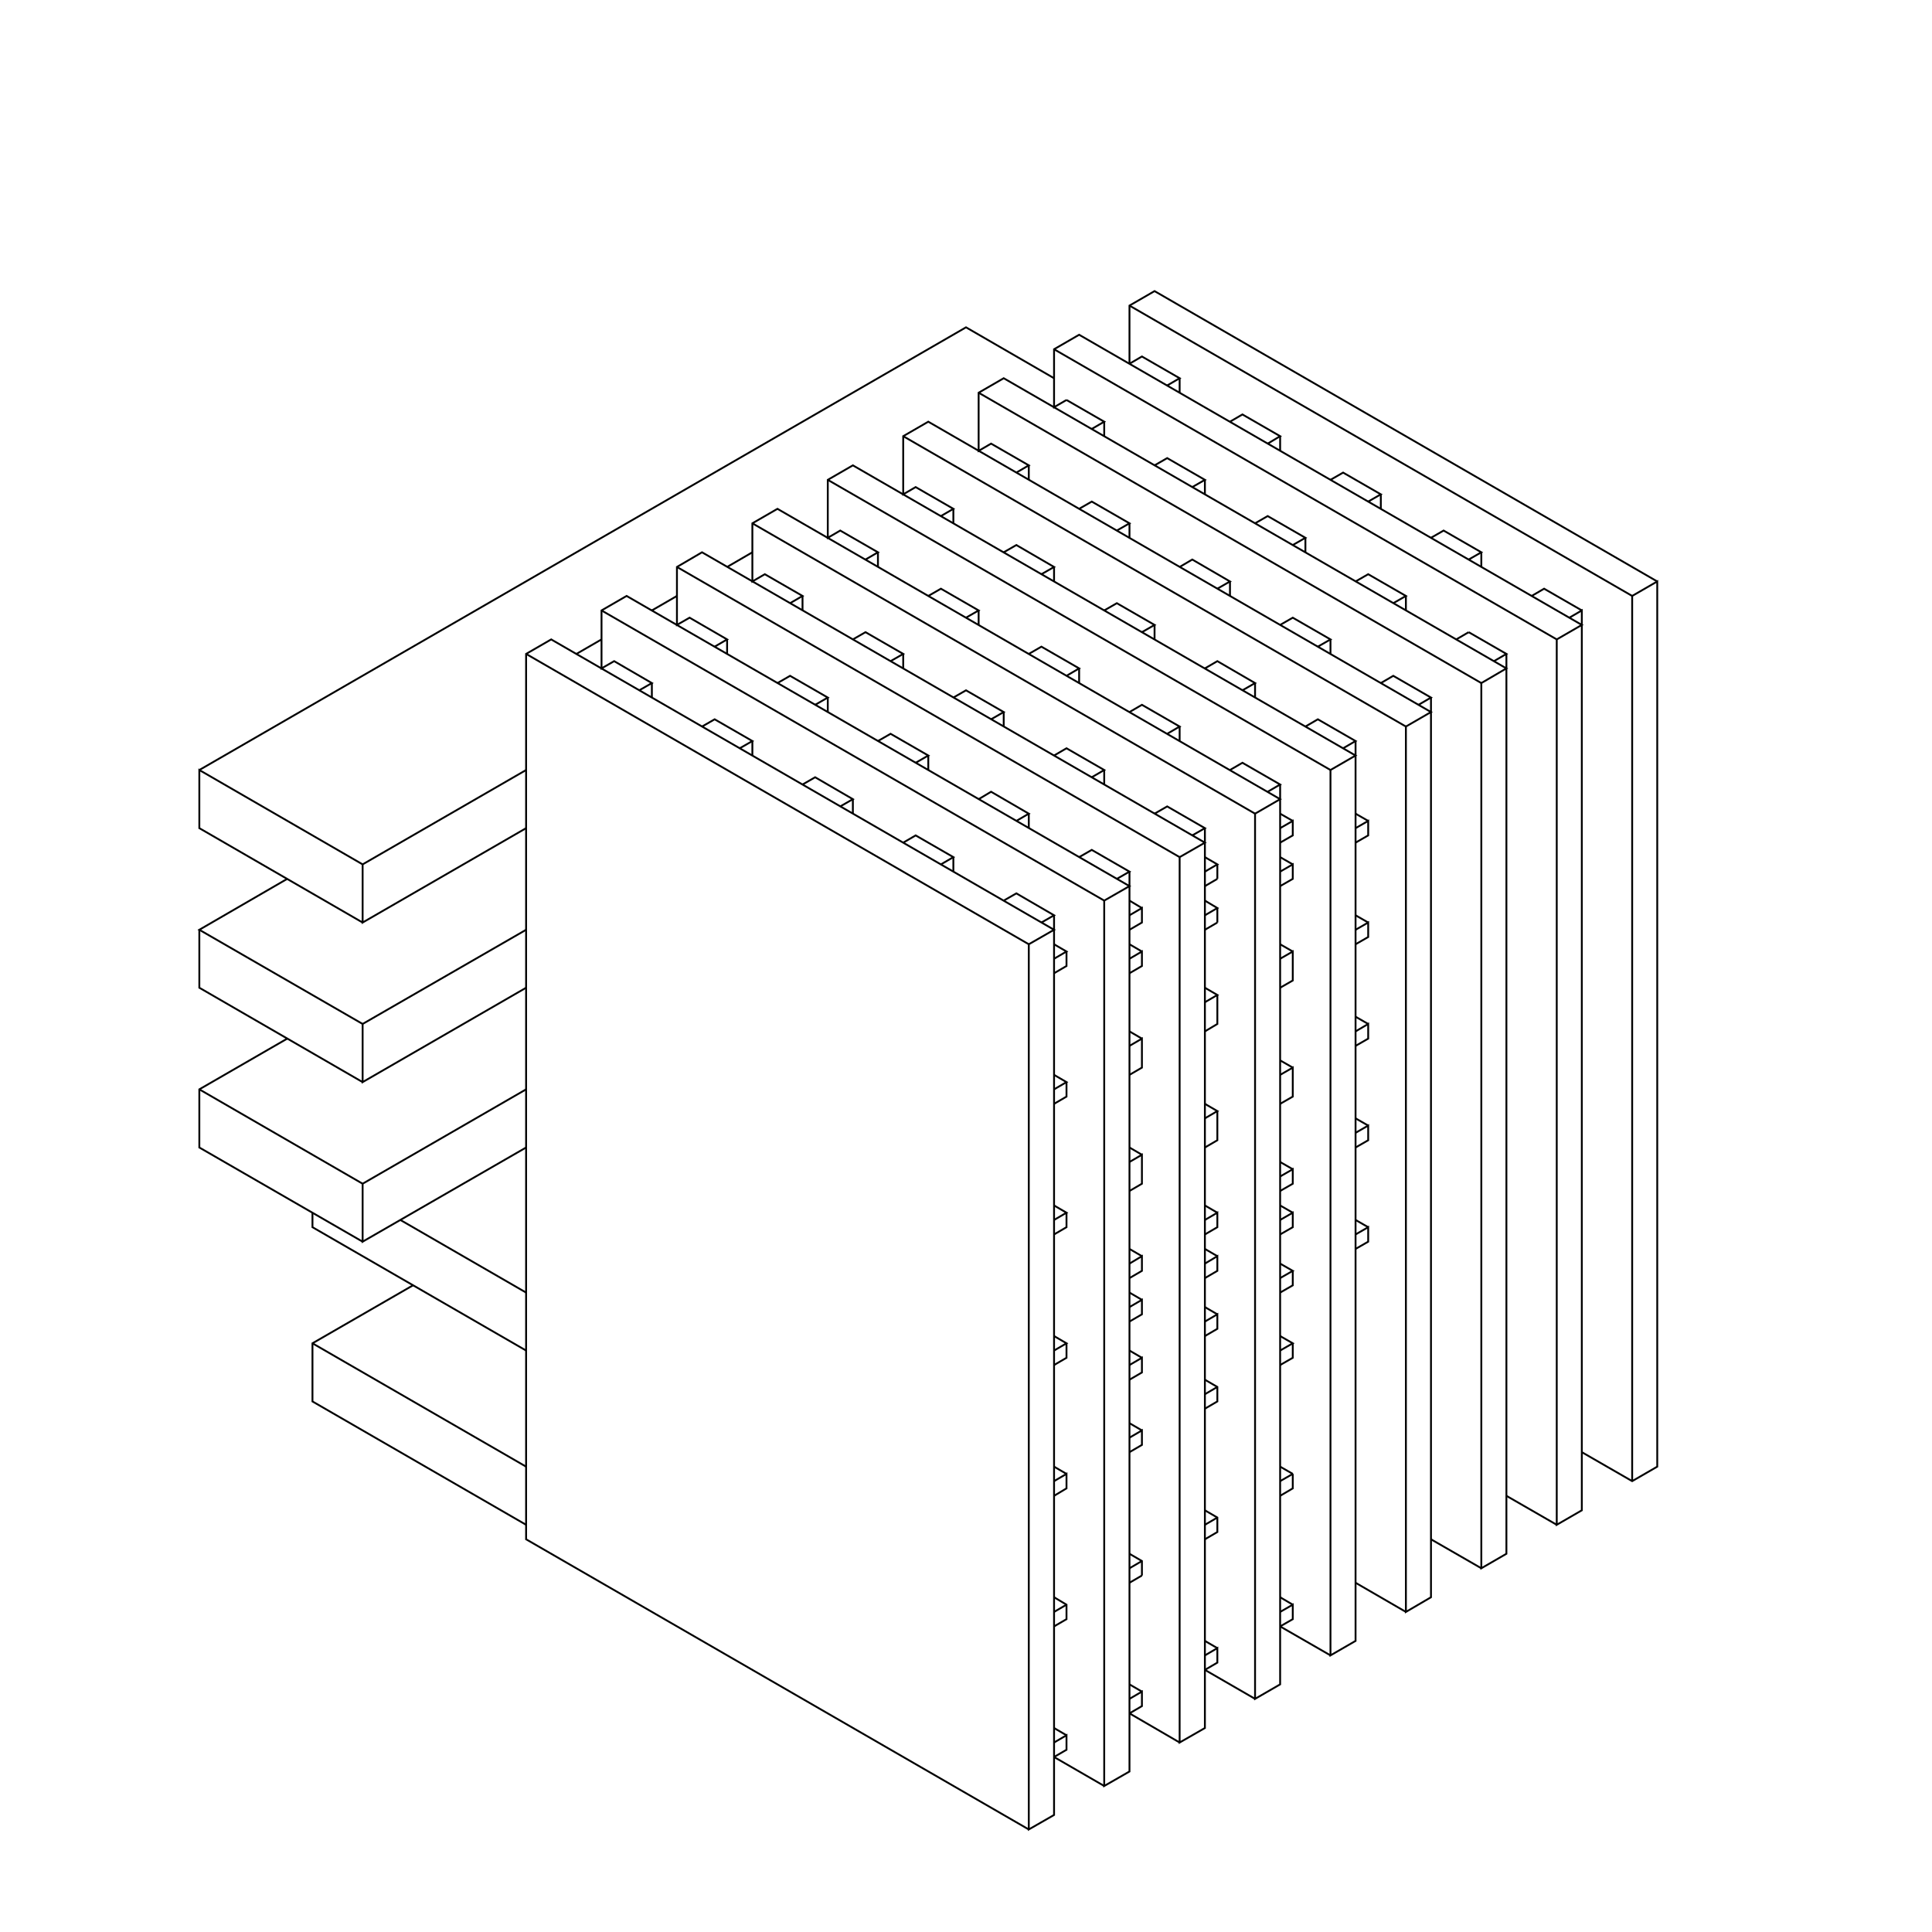 <svg version="1.0" xmlns="http://www.w3.org/2000/svg" viewBox="-20 -20 1040 1040">
<path d="M87.3 394.5L500.0 156.2L547.4 183.6" stroke-width="1.0" stroke="#000000" fill="none"/>
<path d="M554.1 195.3L547.4 199.2L547.4 168.0L560.9 160.2L831.5 316.4L818.0 324.2L818.0 800.8L831.5 793.0L831.5 308.6L824.8 312.5" stroke-width="1.0" stroke="#000000" fill="none"/>
<path d="M831.5 308.6L811.2 296.9L804.5 300.8" stroke-width="1.0" stroke="#000000" fill="none"/>
<path d="M818.0 324.2L547.4 168.0" stroke-width="1.0" stroke="#000000" fill="none"/>
<path d="M554.1 195.3L574.4 207.0L567.7 210.9" stroke-width="1.0" stroke="#000000" fill="none"/>
<path d="M574.4 207.0L574.4 214.8" stroke-width="1.0" stroke="#000000" fill="none"/>
<path d="M601.5 230.5L608.3 226.6L628.6 238.3L621.8 242.2" stroke-width="1.0" stroke="#000000" fill="none"/>
<path d="M628.6 246.1L628.6 238.3" stroke-width="1.0" stroke="#000000" fill="none"/>
<path d="M642.1 207.0L648.8 203.1L669.1 214.8L662.4 218.8" stroke-width="1.0" stroke="#000000" fill="none"/>
<path d="M669.1 214.8L669.1 222.7" stroke-width="1.0" stroke="#000000" fill="none"/>
<path d="M696.2 238.3L703.0 234.4L723.3 246.1L716.5 250.0" stroke-width="1.0" stroke="#000000" fill="none"/>
<path d="M723.3 246.1L723.3 253.9" stroke-width="1.0" stroke="#000000" fill="none"/>
<path d="M750.3 269.5L757.1 265.6L777.4 277.3L770.6 281.2" stroke-width="1.0" stroke="#000000" fill="none"/>
<path d="M777.4 277.3L777.4 285.2" stroke-width="1.0" stroke="#000000" fill="none"/>
<path d="M770.6 320.3L763.9 324.2" stroke-width="1.0" stroke="#000000" fill="none"/>
<path d="M770.6 320.3L790.9 332.0L784.2 335.9" stroke-width="1.0" stroke="#000000" fill="none"/>
<path d="M790.9 332.0L790.9 816.4L777.4 824.2L777.4 347.7L790.9 339.8L520.3 183.6L506.8 191.4L506.8 222.7L513.5 218.8L533.8 230.5L527.1 234.4" stroke-width="1.0" stroke="#000000" fill="none"/>
<path d="M533.8 230.5L533.8 238.3" stroke-width="1.0" stroke="#000000" fill="none"/>
<path d="M560.9 253.9L567.7 250.0L588.0 261.7L581.2 265.6" stroke-width="1.0" stroke="#000000" fill="none"/>
<path d="M588.0 261.7L588.0 269.5" stroke-width="1.0" stroke="#000000" fill="none"/>
<path d="M615.0 285.2L621.8 281.2L642.1 293.0L635.3 296.9" stroke-width="1.0" stroke="#000000" fill="none"/>
<path d="M642.1 293.0L642.1 300.8" stroke-width="1.0" stroke="#000000" fill="none"/>
<path d="M669.1 316.4L675.9 312.5L696.2 324.2L689.4 328.1" stroke-width="1.0" stroke="#000000" fill="none"/>
<path d="M696.2 324.2L696.2 332.0" stroke-width="1.0" stroke="#000000" fill="none"/>
<path d="M723.3 347.7L730.0 343.8L750.3 355.5L743.6 359.4" stroke-width="1.0" stroke="#000000" fill="none"/>
<path d="M750.3 355.5L750.3 839.8L736.8 847.7L736.8 371.1L750.3 363.3L479.7 207.0L466.2 214.8L466.2 246.1L472.9 242.2L493.2 253.9L486.5 257.8" stroke-width="1.0" stroke="#000000" fill="none"/>
<path d="M493.2 253.9L493.2 261.7" stroke-width="1.0" stroke="#000000" fill="none"/>
<path d="M520.3 277.3L527.1 273.4L547.4 285.2L540.6 289.1" stroke-width="1.0" stroke="#000000" fill="none"/>
<path d="M547.4 285.2L547.4 293.0" stroke-width="1.0" stroke="#000000" fill="none"/>
<path d="M574.4 308.6L581.2 304.7L601.5 316.4L594.7 320.3" stroke-width="1.0" stroke="#000000" fill="none"/>
<path d="M601.5 316.4L601.5 324.2" stroke-width="1.0" stroke="#000000" fill="none"/>
<path d="M628.6 339.8L635.3 335.9L655.6 347.7L648.8 351.6" stroke-width="1.0" stroke="#000000" fill="none"/>
<path d="M655.6 347.7L655.6 355.5" stroke-width="1.0" stroke="#000000" fill="none"/>
<path d="M682.7 371.1L689.4 367.2L709.7 378.9L703.0 382.8" stroke-width="1.0" stroke="#000000" fill="none"/>
<path d="M709.7 378.9L709.7 863.3L696.2 871.1L696.2 394.5L709.7 386.7L439.1 230.5L425.6 238.3L425.6 269.5L432.3 265.6L452.6 277.3L445.9 281.2" stroke-width="1.0" stroke="#000000" fill="none"/>
<path d="M452.6 277.3L452.6 285.2" stroke-width="1.0" stroke="#000000" fill="none"/>
<path d="M479.7 300.8L486.5 296.9L506.8 308.6L500.0 312.5" stroke-width="1.0" stroke="#000000" fill="none"/>
<path d="M506.8 308.6L506.8 316.4" stroke-width="1.0" stroke="#000000" fill="none"/>
<path d="M533.8 332.0L540.6 328.1L560.9 339.8L554.1 343.8" stroke-width="1.0" stroke="#000000" fill="none"/>
<path d="M560.9 339.8L560.9 347.7" stroke-width="1.0" stroke="#000000" fill="none"/>
<path d="M588.0 363.3L594.7 359.4L615.0 371.1L608.3 375.0" stroke-width="1.0" stroke="#000000" fill="none"/>
<path d="M615.0 371.1L615.0 378.9" stroke-width="1.0" stroke="#000000" fill="none"/>
<path d="M642.1 394.5L648.8 390.6L669.1 402.3L662.4 406.2" stroke-width="1.0" stroke="#000000" fill="none"/>
<path d="M669.1 402.3L669.1 886.7L655.6 894.5L655.6 418.0L669.1 410.2L398.5 253.9L385.0 261.7L385.0 293.0L391.7 289.1L412.0 300.8L405.3 304.7" stroke-width="1.0" stroke="#000000" fill="none"/>
<path d="M412.0 300.8L412.0 308.6" stroke-width="1.0" stroke="#000000" fill="none"/>
<path d="M439.1 324.2L445.9 320.3L466.2 332.0L459.4 335.9" stroke-width="1.0" stroke="#000000" fill="none"/>
<path d="M466.2 332.0L466.2 339.8" stroke-width="1.0" stroke="#000000" fill="none"/>
<path d="M493.2 355.5L500.0 351.6L520.3 363.3L513.5 367.2" stroke-width="1.0" stroke="#000000" fill="none"/>
<path d="M520.3 363.3L520.3 371.1" stroke-width="1.0" stroke="#000000" fill="none"/>
<path d="M547.4 386.7L554.1 382.8L574.4 394.5L567.7 398.4" stroke-width="1.0" stroke="#000000" fill="none"/>
<path d="M574.4 394.5L574.4 402.3" stroke-width="1.0" stroke="#000000" fill="none"/>
<path d="M601.5 418.0L608.3 414.1L628.6 425.8L621.8 429.7" stroke-width="1.0" stroke="#000000" fill="none"/>
<path d="M628.6 425.8L628.6 910.2L615.0 918.0L615.0 441.4L628.6 433.6L357.9 277.3L344.4 285.2L344.4 316.4L351.2 312.5L371.4 324.2L364.7 328.1" stroke-width="1.0" stroke="#000000" fill="none"/>
<path d="M371.4 324.2L371.4 332.0" stroke-width="1.0" stroke="#000000" fill="none"/>
<path d="M398.5 347.7L405.3 343.8L425.6 355.5L418.8 359.4" stroke-width="1.0" stroke="#000000" fill="none"/>
<path d="M425.6 355.5L425.6 363.3" stroke-width="1.0" stroke="#000000" fill="none"/>
<path d="M452.6 378.9L459.4 375.0L479.7 386.7L472.9 390.6" stroke-width="1.0" stroke="#000000" fill="none"/>
<path d="M479.7 386.7L479.7 394.5" stroke-width="1.0" stroke="#000000" fill="none"/>
<path d="M506.8 410.2L513.5 406.2L533.8 418.0L527.1 421.9" stroke-width="1.0" stroke="#000000" fill="none"/>
<path d="M533.8 418.0L533.8 425.8" stroke-width="1.0" stroke="#000000" fill="none"/>
<path d="M560.9 441.4L567.7 437.5L588.0 449.2L581.2 453.1" stroke-width="1.0" stroke="#000000" fill="none"/>
<path d="M588.0 449.2L588.0 933.6L574.4 941.4L574.4 464.8L588.0 457.0L317.3 300.8L303.8 308.6L303.8 339.8L310.6 335.9L330.9 347.7L324.1 351.6" stroke-width="1.0" stroke="#000000" fill="none"/>
<path d="M330.9 347.7L330.9 355.5" stroke-width="1.0" stroke="#000000" fill="none"/>
<path d="M357.9 371.1L364.7 367.2L385.0 378.9L378.2 382.8" stroke-width="1.0" stroke="#000000" fill="none"/>
<path d="M385.0 378.9L385.0 386.7" stroke-width="1.0" stroke="#000000" fill="none"/>
<path d="M412.0 402.3L418.8 398.4L439.1 410.2L432.3 414.1" stroke-width="1.0" stroke="#000000" fill="none"/>
<path d="M439.1 410.2L439.1 418.0" stroke-width="1.0" stroke="#000000" fill="none"/>
<path d="M466.2 433.6L472.9 429.7L493.2 441.4L486.5 445.3" stroke-width="1.0" stroke="#000000" fill="none"/>
<path d="M493.2 441.4L493.2 449.2" stroke-width="1.0" stroke="#000000" fill="none"/>
<path d="M520.3 464.8L527.1 460.9L547.4 472.7L540.6 476.6" stroke-width="1.0" stroke="#000000" fill="none"/>
<path d="M547.4 472.7L547.4 957.0L533.8 964.8L533.8 488.3L547.4 480.5L276.7 324.2L263.2 332.0L263.2 808.6L533.8 964.8" stroke-width="1.0" stroke="#000000" fill="none"/>
<path d="M547.4 925.8L554.1 921.9L554.1 914.1L547.4 918.0" stroke-width="1.0" stroke="#000000" fill="none"/>
<path d="M547.4 925.8L574.4 941.4" stroke-width="1.0" stroke="#000000" fill="none"/>
<path d="M554.1 914.1L547.4 910.2" stroke-width="1.0" stroke="#000000" fill="none"/>
<path d="M588.0 902.3L594.7 898.4L594.7 890.6L588.0 894.5" stroke-width="1.0" stroke="#000000" fill="none"/>
<path d="M588.0 886.7L594.7 890.6" stroke-width="1.0" stroke="#000000" fill="none"/>
<path d="M588.0 902.3L615.0 918.0" stroke-width="1.0" stroke="#000000" fill="none"/>
<path d="M628.6 878.9L635.3 875.0L635.3 867.2L628.6 871.1" stroke-width="1.0" stroke="#000000" fill="none"/>
<path d="M628.6 878.9L655.6 894.5" stroke-width="1.0" stroke="#000000" fill="none"/>
<path d="M635.3 867.2L628.6 863.3" stroke-width="1.0" stroke="#000000" fill="none"/>
<path d="M669.1 855.5L675.9 851.6L675.9 843.8L669.1 847.7" stroke-width="1.0" stroke="#000000" fill="none"/>
<path d="M669.1 839.8L675.9 843.8" stroke-width="1.0" stroke="#000000" fill="none"/>
<path d="M669.1 855.5L696.2 871.1" stroke-width="1.0" stroke="#000000" fill="none"/>
<path d="M709.7 832.0L736.8 847.7" stroke-width="1.0" stroke="#000000" fill="none"/>
<path d="M750.3 808.6L777.4 824.2" stroke-width="1.0" stroke="#000000" fill="none"/>
<path d="M790.9 785.2L818.0 800.8" stroke-width="1.0" stroke="#000000" fill="none"/>
<path d="M831.5 761.7L858.6 777.3L872.1 769.5L872.1 293.0L858.6 300.8L858.6 777.3" stroke-width="1.0" stroke="#000000" fill="none"/>
<path d="M675.9 773.4L669.1 777.3" stroke-width="1.0" stroke="#000000" fill="none"/>
<path d="M675.9 773.4L675.9 781.2L669.1 785.2" stroke-width="1.0" stroke="#000000" fill="none"/>
<path d="M675.9 773.4L669.1 769.5" stroke-width="1.0" stroke="#000000" fill="none"/>
<path d="M635.3 796.9L628.6 800.8" stroke-width="1.0" stroke="#000000" fill="none"/>
<path d="M628.6 793.0L635.3 796.9L635.3 804.7L628.6 808.6" stroke-width="1.0" stroke="#000000" fill="none"/>
<path d="M594.7 820.3L588.0 824.2" stroke-width="1.0" stroke="#000000" fill="none"/>
<path d="M594.7 828.1L588.0 832.0" stroke-width="1.0" stroke="#000000" fill="none"/>
<path d="M594.7 828.1L594.7 820.3L588.0 816.4" stroke-width="1.0" stroke="#000000" fill="none"/>
<path d="M554.1 843.8L547.4 847.7" stroke-width="1.0" stroke="#000000" fill="none"/>
<path d="M547.4 839.8L554.1 843.8L554.1 851.6L547.4 855.5" stroke-width="1.0" stroke="#000000" fill="none"/>
<path d="M547.4 785.2L554.1 781.2L554.1 773.4L547.4 777.3" stroke-width="1.0" stroke="#000000" fill="none"/>
<path d="M554.1 773.4L547.4 769.5" stroke-width="1.0" stroke="#000000" fill="none"/>
<path d="M588.0 761.7L594.7 757.8L594.7 750.0L588.0 753.9" stroke-width="1.0" stroke="#000000" fill="none"/>
<path d="M594.7 750.0L588.0 746.1" stroke-width="1.0" stroke="#000000" fill="none"/>
<path d="M588.0 722.7L594.7 718.8L594.7 710.9L588.0 714.8" stroke-width="1.0" stroke="#000000" fill="none"/>
<path d="M594.7 710.9L588.0 707.0" stroke-width="1.0" stroke="#000000" fill="none"/>
<path d="M588.0 691.4L594.7 687.5L594.7 679.7L588.0 683.6" stroke-width="1.0" stroke="#000000" fill="none"/>
<path d="M594.7 679.7L588.0 675.8" stroke-width="1.0" stroke="#000000" fill="none"/>
<path d="M588.0 668.0L594.7 664.1L594.7 656.2L588.0 660.2" stroke-width="1.0" stroke="#000000" fill="none"/>
<path d="M594.7 656.2L588.0 652.3" stroke-width="1.0" stroke="#000000" fill="none"/>
<path d="M588.0 621.1L594.7 617.2L594.7 601.6L588.0 605.5" stroke-width="1.0" stroke="#000000" fill="none"/>
<path d="M594.7 601.6L588.0 597.7" stroke-width="1.0" stroke="#000000" fill="none"/>
<path d="M588.0 558.6L594.7 554.7L594.7 539.1L588.0 543.0" stroke-width="1.0" stroke="#000000" fill="none"/>
<path d="M594.7 539.1L588.0 535.2" stroke-width="1.0" stroke="#000000" fill="none"/>
<path d="M588.0 503.9L594.7 500.0L594.7 492.2L588.0 496.1" stroke-width="1.0" stroke="#000000" fill="none"/>
<path d="M594.7 492.2L588.0 488.3" stroke-width="1.0" stroke="#000000" fill="none"/>
<path d="M588.0 480.5L594.7 476.6L594.7 468.8L588.0 472.7" stroke-width="1.0" stroke="#000000" fill="none"/>
<path d="M594.7 468.8L588.0 464.8" stroke-width="1.0" stroke="#000000" fill="none"/>
<path d="M574.4 464.8L303.8 308.6" stroke-width="1.0" stroke="#000000" fill="none"/>
<path d="M303.8 324.2L290.3 332.0" stroke-width="1.0" stroke="#000000" fill="none"/>
<path d="M263.2 332.0L533.8 488.3" stroke-width="1.0" stroke="#000000" fill="none"/>
<path d="M547.4 488.3L554.1 492.2L547.4 496.1" stroke-width="1.0" stroke="#000000" fill="none"/>
<path d="M547.4 503.9L554.1 500.0L554.1 492.2" stroke-width="1.0" stroke="#000000" fill="none"/>
<path d="M547.4 558.6L554.1 562.5L547.4 566.4" stroke-width="1.0" stroke="#000000" fill="none"/>
<path d="M547.4 574.2L554.1 570.3L554.1 562.5" stroke-width="1.0" stroke="#000000" fill="none"/>
<path d="M547.4 628.9L554.1 632.8L547.4 636.7" stroke-width="1.0" stroke="#000000" fill="none"/>
<path d="M554.1 632.8L554.1 640.6L547.4 644.5" stroke-width="1.0" stroke="#000000" fill="none"/>
<path d="M547.4 699.2L554.1 703.1L547.4 707.0" stroke-width="1.0" stroke="#000000" fill="none"/>
<path d="M547.4 714.8L554.1 710.9L554.1 703.1" stroke-width="1.0" stroke="#000000" fill="none"/>
<path d="M628.6 699.2L635.3 695.3L635.3 687.5L628.6 691.4" stroke-width="1.0" stroke="#000000" fill="none"/>
<path d="M635.3 687.5L628.6 683.6" stroke-width="1.0" stroke="#000000" fill="none"/>
<path d="M628.6 668.0L635.3 664.1L635.3 656.2L628.6 660.2" stroke-width="1.0" stroke="#000000" fill="none"/>
<path d="M635.3 656.2L628.6 652.3" stroke-width="1.0" stroke="#000000" fill="none"/>
<path d="M628.6 644.5L635.3 640.6L635.3 632.8L628.6 636.7" stroke-width="1.0" stroke="#000000" fill="none"/>
<path d="M628.6 628.9L635.3 632.8" stroke-width="1.0" stroke="#000000" fill="none"/>
<path d="M669.1 636.7L675.9 632.8L675.9 640.6L669.1 644.5" stroke-width="1.0" stroke="#000000" fill="none"/>
<path d="M675.9 632.8L669.1 628.9" stroke-width="1.0" stroke="#000000" fill="none"/>
<path d="M669.1 621.1L675.9 617.2L675.9 609.4L669.1 613.3" stroke-width="1.0" stroke="#000000" fill="none"/>
<path d="M675.9 609.4L669.1 605.5" stroke-width="1.0" stroke="#000000" fill="none"/>
<path d="M669.1 574.2L675.9 570.3L675.9 554.7L669.1 558.6" stroke-width="1.0" stroke="#000000" fill="none"/>
<path d="M675.9 554.7L669.1 550.8" stroke-width="1.0" stroke="#000000" fill="none"/>
<path d="M669.1 511.7L675.9 507.8L675.9 492.2L669.1 496.1" stroke-width="1.0" stroke="#000000" fill="none"/>
<path d="M675.9 492.2L669.1 488.3" stroke-width="1.0" stroke="#000000" fill="none"/>
<path d="M669.1 457.0L675.9 453.1L675.9 445.3L669.1 449.2" stroke-width="1.0" stroke="#000000" fill="none"/>
<path d="M675.9 445.3L669.1 441.4" stroke-width="1.0" stroke="#000000" fill="none"/>
<path d="M669.1 433.6L675.9 429.7L675.9 421.9L669.1 425.8" stroke-width="1.0" stroke="#000000" fill="none"/>
<path d="M675.9 421.9L669.1 418.0" stroke-width="1.0" stroke="#000000" fill="none"/>
<path d="M655.6 418.0L385.0 261.7" stroke-width="1.0" stroke="#000000" fill="none"/>
<path d="M385.0 277.3L371.4 285.2" stroke-width="1.0" stroke="#000000" fill="none"/>
<path d="M344.4 285.2L615.0 441.4" stroke-width="1.0" stroke="#000000" fill="none"/>
<path d="M628.6 441.4L635.3 445.3L628.6 449.2" stroke-width="1.0" stroke="#000000" fill="none"/>
<path d="M635.3 453.1L628.6 457.0" stroke-width="1.0" stroke="#000000" fill="none"/>
<path d="M628.6 464.8L635.3 468.8L628.6 472.7" stroke-width="1.0" stroke="#000000" fill="none"/>
<path d="M635.3 476.6L628.6 480.5" stroke-width="1.0" stroke="#000000" fill="none"/>
<path d="M635.3 476.6L635.3 468.8" stroke-width="1.0" stroke="#000000" fill="none"/>
<path d="M635.3 453.1L635.3 445.3" stroke-width="1.0" stroke="#000000" fill="none"/>
<path d="M628.6 511.7L635.3 515.6L628.6 519.5" stroke-width="1.0" stroke="#000000" fill="none"/>
<path d="M635.3 515.6L635.3 531.2L628.6 535.2" stroke-width="1.0" stroke="#000000" fill="none"/>
<path d="M628.6 574.2L635.3 578.1L628.6 582.0" stroke-width="1.0" stroke="#000000" fill="none"/>
<path d="M635.3 578.1L635.3 593.8L628.6 597.7" stroke-width="1.0" stroke="#000000" fill="none"/>
<path d="M669.1 660.2L675.9 664.1L669.1 668.0" stroke-width="1.0" stroke="#000000" fill="none"/>
<path d="M675.9 664.1L675.9 671.9L669.1 675.8" stroke-width="1.0" stroke="#000000" fill="none"/>
<path d="M669.1 699.2L675.9 703.1L669.1 707.0" stroke-width="1.0" stroke="#000000" fill="none"/>
<path d="M669.1 714.8L675.9 710.9L675.9 703.1" stroke-width="1.0" stroke="#000000" fill="none"/>
<path d="M635.3 726.6L628.6 730.5" stroke-width="1.0" stroke="#000000" fill="none"/>
<path d="M628.6 722.7L635.3 726.6L635.3 734.4L628.6 738.3" stroke-width="1.0" stroke="#000000" fill="none"/>
<path d="M709.7 652.3L716.5 648.4L716.5 640.6L709.7 644.5" stroke-width="1.0" stroke="#000000" fill="none"/>
<path d="M716.5 640.6L709.7 636.7" stroke-width="1.0" stroke="#000000" fill="none"/>
<path d="M709.7 597.7L716.5 593.8L716.5 585.9L709.7 589.8" stroke-width="1.0" stroke="#000000" fill="none"/>
<path d="M709.7 582.0L716.5 585.9" stroke-width="1.0" stroke="#000000" fill="none"/>
<path d="M709.7 543.0L716.5 539.1L716.5 531.2L709.7 535.2" stroke-width="1.0" stroke="#000000" fill="none"/>
<path d="M709.7 527.3L716.5 531.2" stroke-width="1.0" stroke="#000000" fill="none"/>
<path d="M709.7 488.3L716.5 484.4L716.5 476.6L709.7 480.5" stroke-width="1.0" stroke="#000000" fill="none"/>
<path d="M709.7 472.7L716.5 476.6" stroke-width="1.0" stroke="#000000" fill="none"/>
<path d="M709.7 433.6L716.5 429.7L716.5 421.9L709.7 425.8" stroke-width="1.0" stroke="#000000" fill="none"/>
<path d="M709.7 418.0L716.5 421.9" stroke-width="1.0" stroke="#000000" fill="none"/>
<path d="M696.2 394.5L425.6 238.3" stroke-width="1.0" stroke="#000000" fill="none"/>
<path d="M466.2 214.8L736.8 371.1" stroke-width="1.0" stroke="#000000" fill="none"/>
<path d="M777.4 347.7L506.8 191.4" stroke-width="1.0" stroke="#000000" fill="none"/>
<path d="M588.0 175.8L594.7 171.9L615.0 183.6L608.3 187.5" stroke-width="1.0" stroke="#000000" fill="none"/>
<path d="M615.0 183.6L615.0 191.4" stroke-width="1.0" stroke="#000000" fill="none"/>
<path d="M588.0 175.8L588.0 144.5L601.5 136.7L872.1 293.0" stroke-width="1.0" stroke="#000000" fill="none"/>
<path d="M858.6 300.8L588.0 144.5" stroke-width="1.0" stroke="#000000" fill="none"/>
<path d="M655.6 261.7L662.4 257.8L682.7 269.5L675.9 273.4" stroke-width="1.0" stroke="#000000" fill="none"/>
<path d="M682.7 269.5L682.7 277.3" stroke-width="1.0" stroke="#000000" fill="none"/>
<path d="M709.7 293.0L716.5 289.1L736.8 300.8L730.0 304.7" stroke-width="1.0" stroke="#000000" fill="none"/>
<path d="M736.8 300.8L736.8 308.6" stroke-width="1.0" stroke="#000000" fill="none"/>
<path d="M344.4 300.8L330.9 308.6" stroke-width="1.0" stroke="#000000" fill="none"/>
<path d="M263.2 394.5L175.2 445.3L175.2 476.6L263.2 425.8" stroke-width="1.0" stroke="#000000" fill="none"/>
<path d="M263.2 480.5L175.2 531.2L175.2 562.5L263.2 511.7" stroke-width="1.0" stroke="#000000" fill="none"/>
<path d="M263.2 566.4L175.2 617.2L175.2 648.4L263.2 597.7" stroke-width="1.0" stroke="#000000" fill="none"/>
<path d="M195.5 636.7L263.2 675.8" stroke-width="1.0" stroke="#000000" fill="none"/>
<path d="M263.2 707.0L148.2 640.6L148.2 632.8" stroke-width="1.0" stroke="#000000" fill="none"/>
<path d="M175.2 648.4L87.3 597.7L87.3 566.4L134.6 539.1" stroke-width="1.0" stroke="#000000" fill="none"/>
<path d="M175.2 531.2L87.3 480.5L134.6 453.1" stroke-width="1.0" stroke="#000000" fill="none"/>
<path d="M175.2 445.3L87.3 394.5L87.3 425.8L175.2 476.6" stroke-width="1.0" stroke="#000000" fill="none"/>
<path d="M175.2 562.5L87.3 511.7L87.3 480.5" stroke-width="1.0" stroke="#000000" fill="none"/>
<path d="M87.3 566.4L175.2 617.2" stroke-width="1.0" stroke="#000000" fill="none"/>
<path d="M202.3 671.9L148.2 703.1L148.2 734.4L263.2 800.8" stroke-width="1.0" stroke="#000000" fill="none"/>
<path d="M263.2 769.5L148.2 703.1" stroke-width="1.0" stroke="#000000" fill="none"/>
</svg>
